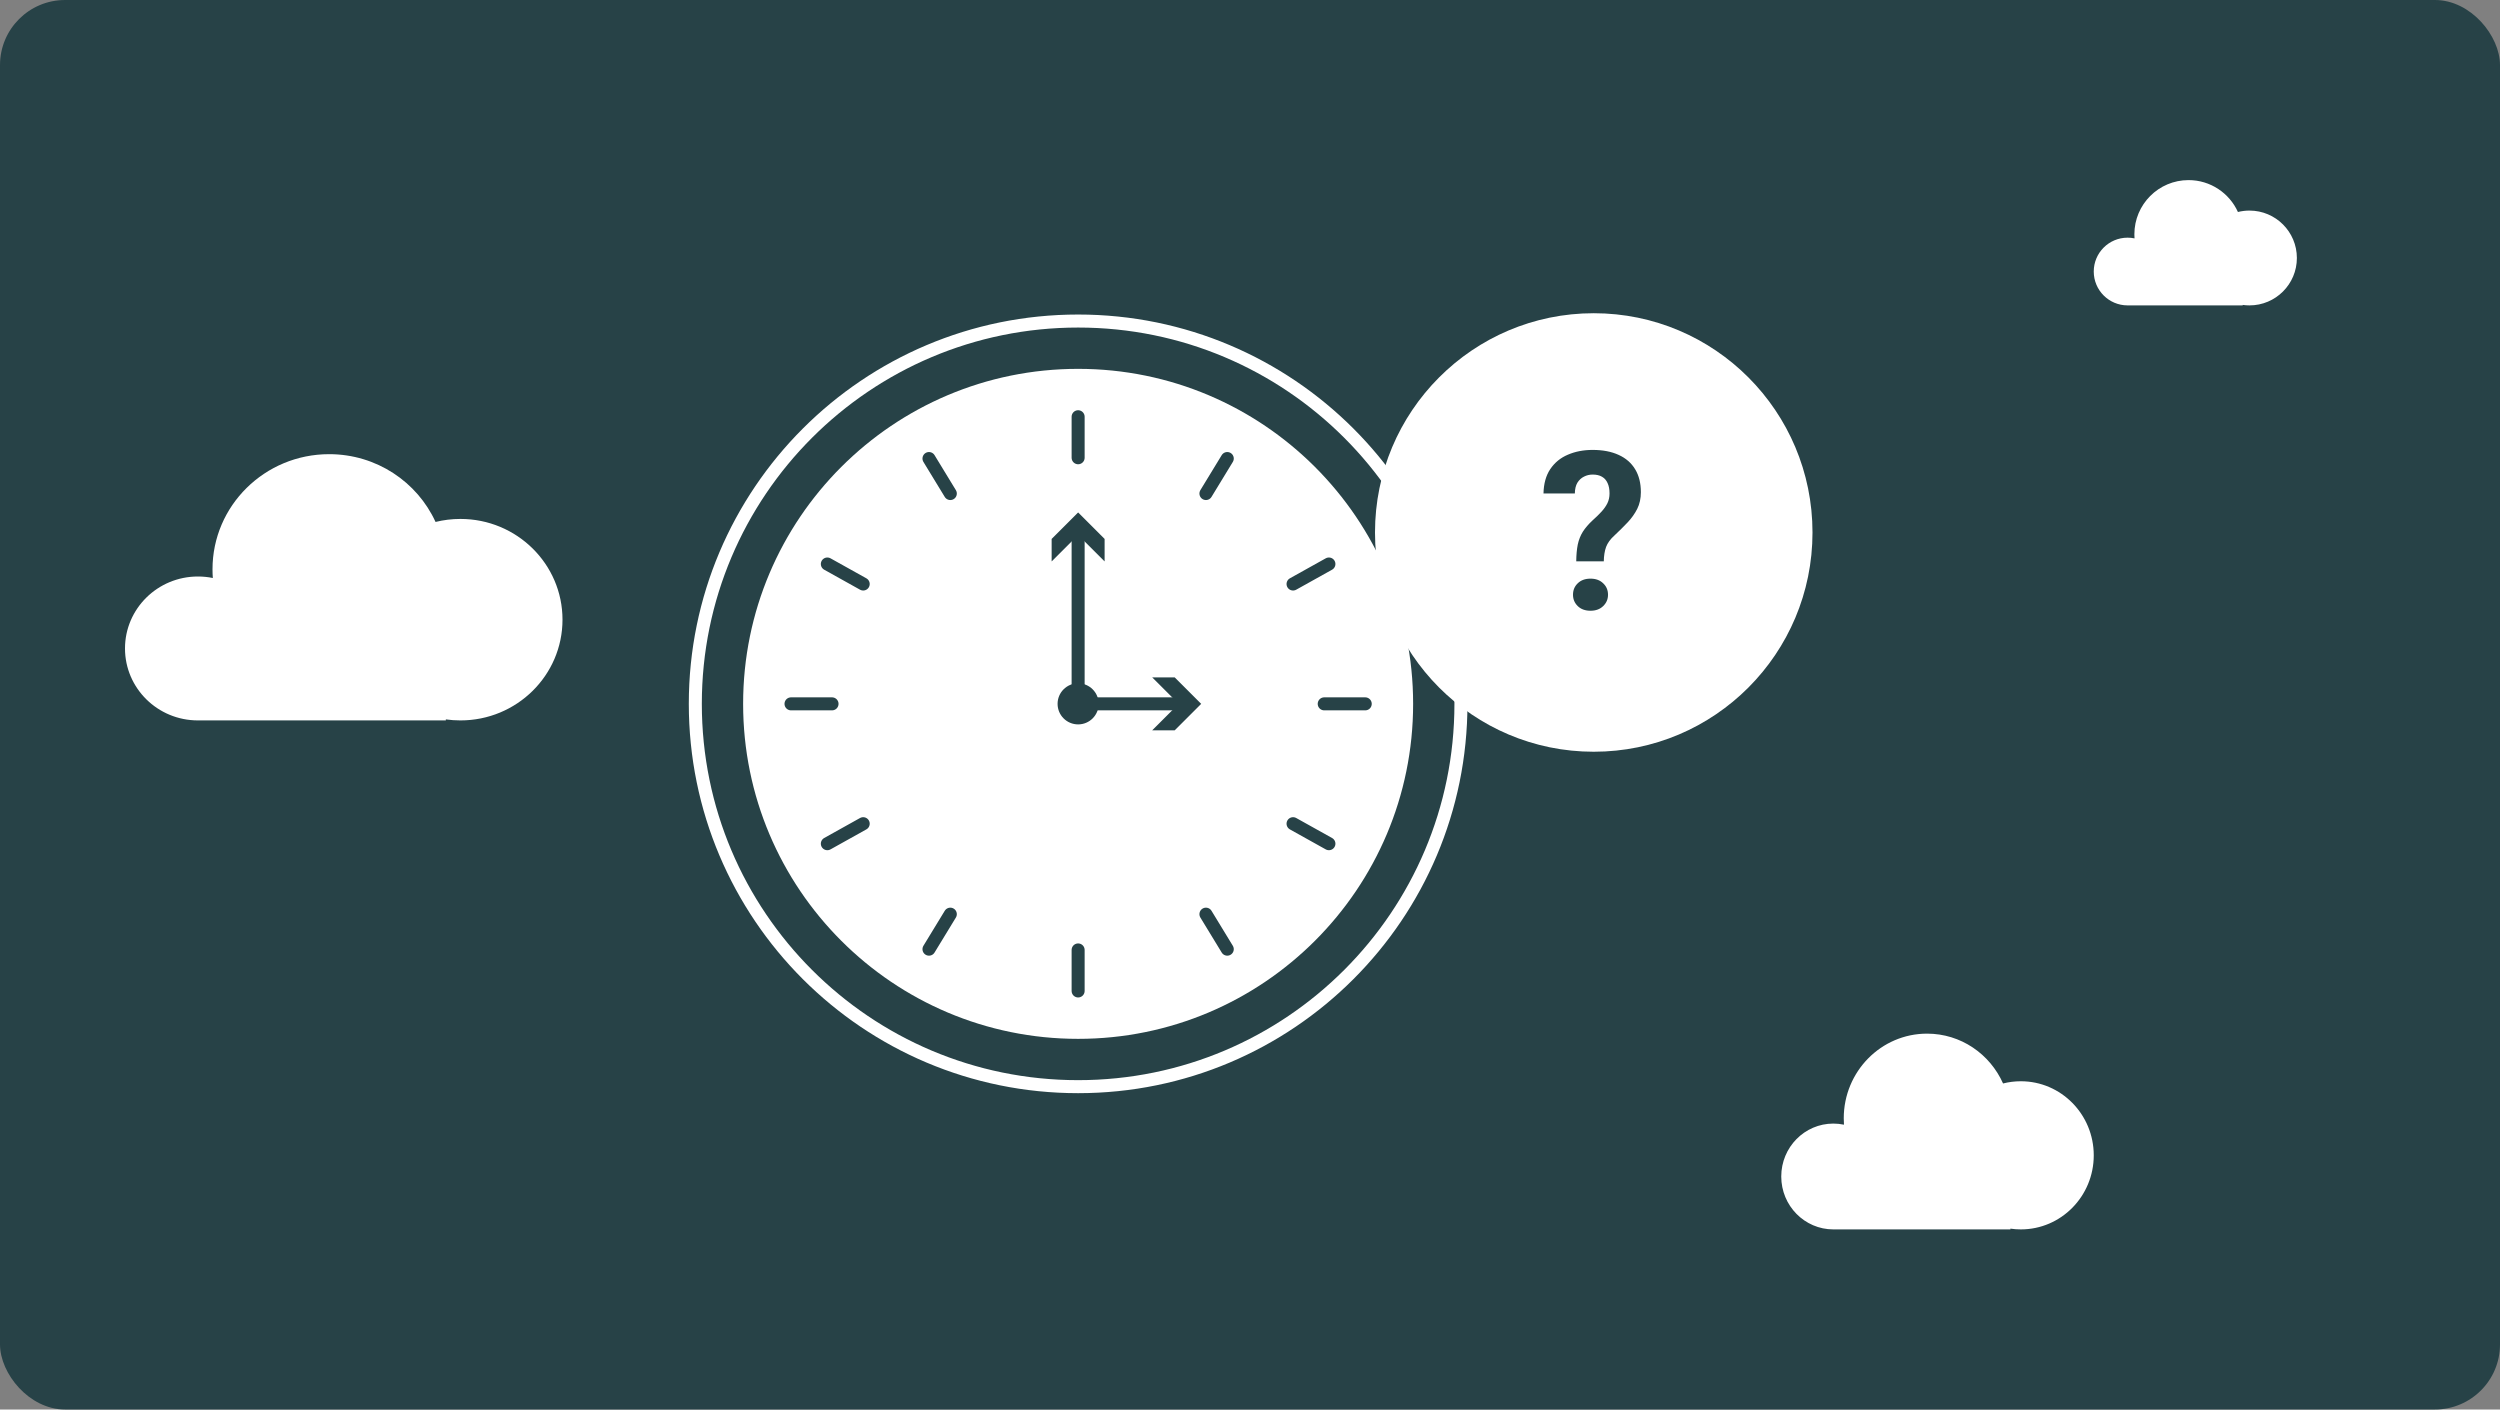 <svg width="768" height="433" viewBox="0 0 768 433" fill="none" xmlns="http://www.w3.org/2000/svg">
<rect x="0" y="0" width="768" height="433" fill="#808080" stroke="none"/>
<rect width="768" height="433" rx="20" fill="#274247"/>
<path d="M331.201 333.823C396.149 333.823 448.801 281.172 448.801 216.223C448.801 151.274 396.149 98.623 331.201 98.623C266.252 98.623 213.601 151.274 213.601 216.223C213.601 281.172 266.252 333.823 331.201 333.823Z" fill="#274247" stroke="white" stroke-width="4" stroke-miterlimit="10"/>
<path d="M331.2 319.135C388.037 319.135 434.112 273.059 434.112 216.223C434.112 159.386 388.037 113.311 331.2 113.311C274.363 113.311 228.288 159.386 228.288 216.223C228.288 273.059 274.363 319.135 331.2 319.135Z" fill="white"/>
<path d="M331.2 162.919V216.223H363.504" stroke="#274247" stroke-width="4" stroke-miterlimit="10" stroke-linecap="round"/>
<path d="M323.064 172.471L331.2 164.335L339.336 172.471V165.559L331.2 157.423L323.064 165.559V172.471Z" fill="#274247"/>
<path d="M353.952 224.359L362.088 216.223L353.952 208.087H360.864L369 216.223L360.864 224.359H353.952Z" fill="#274247"/>
<path d="M331.201 222.535C334.687 222.535 337.513 219.709 337.513 216.223C337.513 212.737 334.687 209.911 331.201 209.911C327.715 209.911 324.889 212.737 324.889 216.223C324.889 219.709 327.715 222.535 331.201 222.535Z" fill="#274247"/>
<path d="M331.2 304.422V291.822" stroke="#274247" stroke-width="4" stroke-miterlimit="10" stroke-linecap="round"/>
<path d="M331.2 140.622V128.022" stroke="#274247" stroke-width="4" stroke-miterlimit="10" stroke-linecap="round"/>
<path d="M243 216.223H255.6" stroke="#274247" stroke-width="4" stroke-miterlimit="10" stroke-linecap="round"/>
<path d="M406.8 216.223H419.4" stroke="#274247" stroke-width="4" stroke-miterlimit="10" stroke-linecap="round"/>
<path d="M254.16 259.183L265.176 253.039" stroke="#274247" stroke-width="4" stroke-miterlimit="10" stroke-linecap="round"/>
<path d="M397.225 179.407L408.241 173.263" stroke="#274247" stroke-width="4" stroke-miterlimit="10" stroke-linecap="round"/>
<path d="M285.384 291.583L291.936 280.831" stroke="#274247" stroke-width="4" stroke-miterlimit="10" stroke-linecap="round"/>
<path d="M370.464 151.614L377.016 140.862" stroke="#274247" stroke-width="4" stroke-miterlimit="10" stroke-linecap="round"/>
<path d="M408.241 259.183L397.225 253.039" stroke="#274247" stroke-width="4" stroke-miterlimit="10" stroke-linecap="round"/>
<path d="M265.176 179.407L254.16 173.263" stroke="#274247" stroke-width="4" stroke-miterlimit="10" stroke-linecap="round"/>
<path d="M377.016 291.583L370.464 280.831" stroke="#274247" stroke-width="4" stroke-miterlimit="10" stroke-linecap="round"/>
<path d="M291.936 151.614L285.384 140.862" stroke="#274247" stroke-width="4" stroke-miterlimit="10" stroke-linecap="round"/>
<ellipse cx="489.6" cy="163.578" rx="67.2" ry="67.356" fill="white"/>
<path d="M492.688 172.447H484.221C484.244 170.455 484.399 168.74 484.686 167.301C484.996 165.84 485.516 164.523 486.247 163.35C486.999 162.176 487.996 161.014 489.235 159.863C490.276 158.934 491.183 158.048 491.958 157.207C492.733 156.366 493.341 155.503 493.784 154.617C494.227 153.71 494.448 152.702 494.448 151.596C494.448 150.312 494.249 149.249 493.85 148.408C493.474 147.545 492.899 146.892 492.124 146.449C491.371 146.007 490.419 145.785 489.268 145.785C488.317 145.785 487.431 145.995 486.612 146.416C485.793 146.814 485.118 147.434 484.587 148.275C484.078 149.117 483.812 150.223 483.79 151.596H474.161C474.227 148.563 474.925 146.062 476.253 144.092C477.603 142.1 479.407 140.628 481.665 139.676C483.923 138.702 486.457 138.215 489.268 138.215C492.367 138.215 495.024 138.724 497.237 139.742C499.451 140.738 501.144 142.21 502.317 144.158C503.49 146.084 504.077 148.43 504.077 151.197C504.077 153.123 503.701 154.839 502.948 156.344C502.195 157.827 501.21 159.21 499.993 160.494C498.776 161.778 497.436 163.106 495.975 164.479C494.714 165.607 493.85 166.792 493.386 168.031C492.943 169.271 492.71 170.743 492.688 172.447ZM483.225 182.707C483.225 181.29 483.712 180.117 484.686 179.188C485.66 178.236 486.966 177.76 488.604 177.76C490.22 177.76 491.515 178.236 492.489 179.188C493.485 180.117 493.983 181.29 493.983 182.707C493.983 184.079 493.485 185.242 492.489 186.193C491.515 187.145 490.22 187.621 488.604 187.621C486.966 187.621 485.66 187.145 484.686 186.193C483.712 185.242 483.225 184.079 483.225 182.707Z" fill="#274247"/>
<path fill-rule="evenodd" clip-rule="evenodd" d="M563.235 377.672C563.224 377.672 563.212 377.672 563.2 377.672C554.364 377.672 547.2 370.395 547.2 361.418C547.2 352.441 554.364 345.164 563.2 345.164C564.322 345.164 565.416 345.281 566.472 345.504C566.424 344.856 566.4 344.2 566.4 343.539C566.4 329.177 577.862 317.533 592 317.533C602.385 317.533 611.326 323.815 615.341 332.842C617.088 332.397 618.917 332.161 620.8 332.161C633.171 332.161 643.2 342.349 643.2 354.917C643.2 367.484 633.171 377.672 620.8 377.672C619.714 377.672 618.645 377.593 617.6 377.441V377.672H563.235Z" fill="white"/>
<path fill-rule="evenodd" clip-rule="evenodd" d="M653.6 93.817C653.6 93.817 653.6 93.817 653.6 93.817C647.856 93.817 643.2 89.159 643.2 83.414C643.2 77.669 647.856 73.012 653.6 73.012C654.329 73.012 655.041 73.087 655.727 73.23C655.696 72.814 655.68 72.395 655.68 71.972C655.68 62.78 663.13 55.328 672.32 55.328C679.07 55.328 684.882 59.348 687.492 65.126C688.628 64.841 689.816 64.69 691.04 64.69C699.082 64.69 705.6 71.21 705.6 79.253C705.6 87.296 699.082 93.817 691.04 93.817C690.334 93.817 689.64 93.766 688.96 93.669V93.817H653.6V93.817Z" fill="white"/>
<path fill-rule="evenodd" clip-rule="evenodd" d="M60.801 221.311C60.8 221.311 60.8 221.311 60.8 221.311C48.429 221.311 38.4 211.414 38.4 199.206C38.4 186.998 48.429 177.101 60.8 177.101C62.37 177.101 63.903 177.26 65.382 177.563C65.315 176.681 65.281 175.79 65.281 174.891C65.281 155.357 81.327 139.522 101.121 139.522C115.66 139.522 128.177 148.066 133.798 160.343C136.244 159.738 138.804 159.417 141.44 159.417C158.76 159.417 172.8 173.273 172.8 190.364C172.8 207.456 158.76 221.312 141.44 221.312C139.919 221.312 138.424 221.205 136.961 220.998V221.311H60.801V221.311Z" fill="white"/>
</svg>
